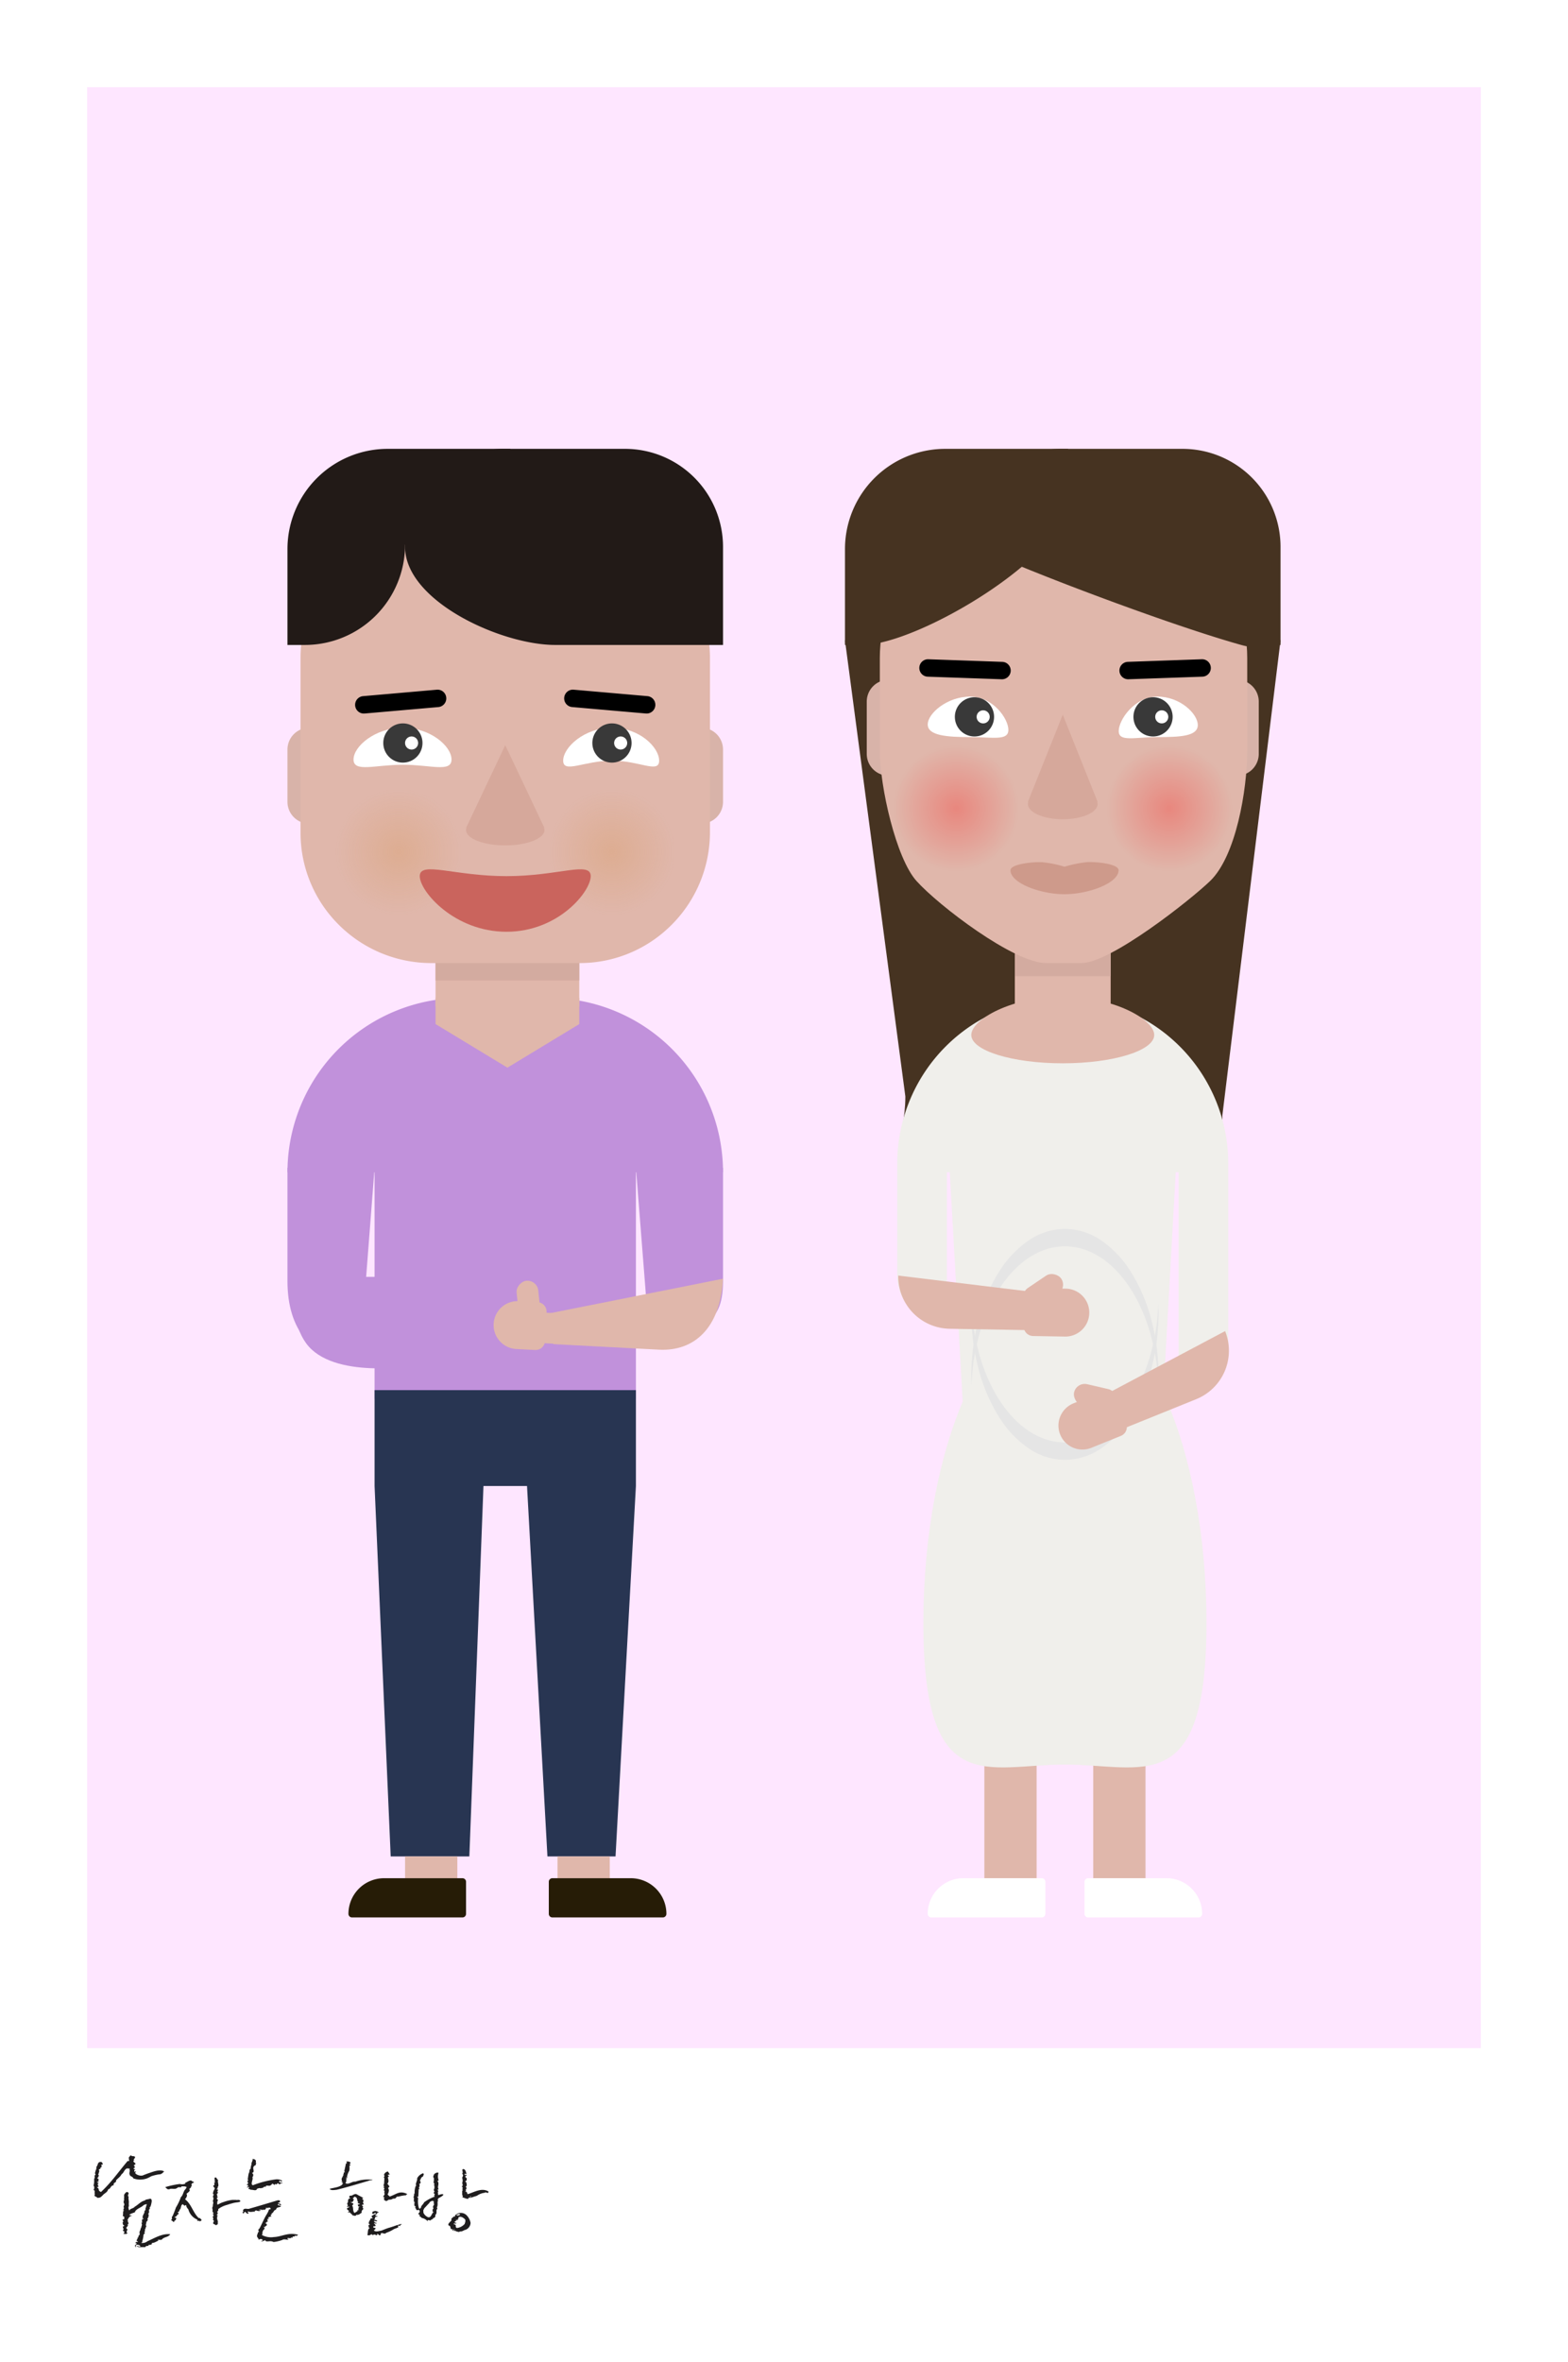 <svg xmlns="http://www.w3.org/2000/svg" xmlns:xlink="http://www.w3.org/1999/xlink" width="360" height="542" viewBox="0 0 360 542">
  <defs>
    <radialGradient id="radial-gradient" cx="0.5" cy="0.5" r="0.5" gradientUnits="objectBoundingBox">
      <stop offset="0" stop-color="red" stop-opacity="0.263"/>
      <stop offset="1" stop-color="red" stop-opacity="0"/>
    </radialGradient>
    <clipPath id="clip-path">
      <path id="패스_191" data-name="패스 191" d="M40,0H60a40,40,0,0,1,40,40V91H0V40A40,40,0,0,1,40,0Z" transform="translate(3435 764)" fill="#f0efeb"/>
    </clipPath>
    <radialGradient id="radial-gradient-3" cx="0.5" cy="0.5" r="0.5" gradientUnits="objectBoundingBox">
      <stop offset="0" stop-color="#d5904b" stop-opacity="0.263"/>
      <stop offset="1" stop-color="#d5904b" stop-opacity="0"/>
    </radialGradient>
  </defs>
  <g id="그룹_794" data-name="그룹 794" transform="translate(-3225 -3349)">
    <rect id="사각형_1194" data-name="사각형 1194" width="360" height="542" transform="translate(3225 3349)" fill="#fff"/>
    <rect id="사각형_1195" data-name="사각형 1195" width="320" height="450" transform="translate(3245 3369)" fill="#fee6ff"/>
    <g id="그룹_748" data-name="그룹 748" transform="translate(6 2995)">
      <path id="패스_201" data-name="패스 201" d="M0,0H100L86.633,109.108c0,10.2,4.413,9.96-6.633,9.96H20c-11.046,0-6.138-4.2-6.138-14.392Z" transform="translate(3413 500.932)" fill="#463321"/>
      <g id="그룹_458" data-name="그룹 458" transform="translate(-34)">
        <rect id="사각형_875" data-name="사각형 875" width="12" height="30" transform="translate(3479 755)" fill="#e0b7ab"/>
        <rect id="사각형_876" data-name="사각형 876" width="12" height="30" transform="translate(3504 755)" fill="#e0b7ab"/>
        <path id="사각형_874" data-name="사각형 874" d="M8.182,0h18A.818.818,0,0,1,27,.818V8.182A.818.818,0,0,1,26.182,9H.818A.818.818,0,0,1,0,8.182v0A8.182,8.182,0,0,1,8.182,0Z" transform="translate(3466 785)" fill="#fff"/>
        <path id="사각형_877" data-name="사각형 877" d="M.818,0h18A8.182,8.182,0,0,1,27,8.182v0A.818.818,0,0,1,26.182,9H.818A.818.818,0,0,1,0,8.182V.818A.818.818,0,0,1,.818,0Z" transform="translate(3502 785)" fill="#fff"/>
      </g>
      <path id="합치기_26" data-name="합치기 26" d="M20,92V40H0A40,40,0,0,1,40,0H60a40,40,0,0,1,40,40H80V92Z" transform="translate(3285 583)" fill="#c191db"/>
      <g id="그룹_448" data-name="그룹 448" transform="translate(-150 -181)">
        <path id="패스_30" data-name="패스 30" d="M0,0H33V15H0Z" transform="translate(3469 751)" fill="#e0b7ab"/>
        <path id="패스_31" data-name="패스 31" d="M0,0H33V9H0Z" transform="translate(3469 751)" fill="#d3aba0"/>
        <path id="패스_32" data-name="패스 32" d="M5,0V22a5,5,0,0,1-5-5V5A5,5,0,0,1,5,0Z" transform="translate(3435 702)" fill="#d8b3a9"/>
        <path id="패스_33" data-name="패스 33" d="M0,0A5,5,0,0,1,5,5V17a5,5,0,0,1-5,5Z" transform="translate(3530 702)" fill="#d8b3a9"/>
        <path id="패스_23" data-name="패스 23" d="M30,0H64A30,30,0,0,1,94,30V70A30.087,30.087,0,0,1,83.363,92.915,29.686,29.686,0,0,1,64,100H30A30.081,30.081,0,0,1,8.6,91.028,29.729,29.729,0,0,1,0,70V30A30,30,0,0,1,30,0Z" transform="translate(3438 656)" fill="#e0b7ab"/>
        <path id="패스_22" data-name="패스 22" d="M22.5,0h28A22.5,22.5,0,0,1,73,22.5V45H34.464C22.037,45,0,34.926,0,22.5A22.5,22.5,0,0,1,22.5,0Z" transform="translate(3462 638)" fill="#221a17"/>
        <path id="패스_19" data-name="패스 19" d="M23,0H51.221L27,22A23,23,0,0,1,4,45H0V23A23,23,0,0,1,23,0Z" transform="translate(3435 638)" fill="#221a17"/>
        <path id="패스_34" data-name="패스 34" d="M2,0H19a2,2,0,0,1,0,4H2A2,2,0,0,1,2,0Z" transform="matrix(0.996, -0.087, 0.087, 0.996, 3450.366, 694.923)"/>
        <path id="패스_35" data-name="패스 35" d="M2,0H19a2,2,0,0,1,0,4H2A2,2,0,0,1,2,0Z" transform="matrix(0.996, 0.087, -0.087, 0.996, 3498.714, 693.092)"/>
        <path id="패스_20" data-name="패스 20" d="M11.5,0c6.351,0,11.165,4.25,11.165,7.288s-4.814,1.2-11.165,1.2S.169,10.325.169,7.288,5.149,0,11.5,0Z" transform="translate(3450 702)" fill="#fff"/>
        <path id="패스_21" data-name="패스 21" d="M11.5,0c6.351,0,10.833,4.513,10.833,7.55s-4.482,0-10.833,0S.3,10.588.3,7.55,5.149,0,11.5,0Z" transform="translate(3498 702)" fill="#fff"/>
        <g id="그룹_462" data-name="그룹 462" transform="translate(0 -2)">
          <path id="패스_38" data-name="패스 38" d="M4.5,0A4.5,4.5,0,1,1,0,4.5,4.5,4.5,0,0,1,4.5,0Z" transform="translate(3457 703)" fill="#393939"/>
          <path id="패스_39" data-name="패스 39" d="M1.5,0A1.5,1.5,0,1,1,0,1.5,1.5,1.5,0,0,1,1.5,0Z" transform="translate(3462 706)" fill="#fff"/>
          <path id="패스_40" data-name="패스 40" d="M4.5,0A4.5,4.5,0,1,1,0,4.5,4.5,4.5,0,0,1,4.5,0Z" transform="translate(3505 703)" fill="#393939"/>
          <path id="패스_41" data-name="패스 41" d="M1.5,0A1.5,1.5,0,1,1,0,1.5,1.5,1.5,0,0,1,1.5,0Z" transform="translate(3510 706)" fill="#fff"/>
        </g>
        <path id="패스_36" data-name="패스 36" d="M9,0l9,19H0Z" transform="translate(3476 706)" fill="#d6a89b"/>
        <path id="패스_37" data-name="패스 37" d="M9,0c4.971,0,9,1.567,9,3.5S13.971,7,9,7,0,5.433,0,3.5,4.029,0,9,0Z" transform="translate(3476 722)" fill="#d6a89b"/>
      </g>
      <g id="그룹_453" data-name="그룹 453" transform="translate(-207 -181)">
        <path id="패스_43" data-name="패스 43" d="M0,0H22V15H0Z" transform="translate(3659 751)" fill="#e0b7ab"/>
        <path id="패스_44" data-name="패스 44" d="M0,0H22V8H0Z" transform="translate(3659 751)" fill="#d3aba0"/>
        <path id="패스_45" data-name="패스 45" d="M5,0V22a5,5,0,0,1-5-5V5A5,5,0,0,1,5,0Z" transform="translate(3625 691)" fill="#d8b3a9"/>
        <path id="패스_46" data-name="패스 46" d="M0,0A5,5,0,0,1,5,5V17a5,5,0,0,1-5,5Z" transform="translate(3710 691)" fill="#d8b3a9"/>
        <path id="패스_24" data-name="패스 24" d="M26.921,0H57.432C72.3,0,84.353,13.431,84.353,30V51.248c0,9.08-2.6,24.224-8.523,29.922C71.32,85.511,53,100,46.283,100H38.178c-7.419,0-24.69-13.2-29.753-18.829C3.73,75.956,0,59.549,0,51.248V30C0,13.431,12.053,0,26.921,0Z" transform="translate(3628 656)" fill="#e0b7ab"/>
        <path id="패스_27" data-name="패스 27" d="M22.5,0h28A22.5,22.5,0,0,1,73,22.5V45h0c-1.14,0-4.119,1.372-9.036,0C44.768,39.644,1.532,23.024-1.9,19.817-6.067,15.92,0,28.987,0,22.5A22.5,22.5,0,0,1,22.5,0Z" transform="translate(3647 638)" fill="#463321"/>
        <path id="패스_28" data-name="패스 28" d="M23,0H51.221V11.76C51.221,24.463,16.7,45,4,45H0V23A23,23,0,0,1,23,0Z" transform="translate(3620 638)" fill="#463321"/>
        <path id="패스_47" data-name="패스 47" d="M2,0H19a2,2,0,0,1,0,4H2A2,2,0,0,1,2,0Z" transform="matrix(0.999, 0.035, -0.035, 0.999, 3637.14, 686.214)"/>
        <path id="패스_25" data-name="패스 25" d="M2,0H19a2,2,0,0,1,0,4H2A2,2,0,0,1,2,0Z" transform="matrix(0.999, -0.035, 0.035, 0.999, 3682.945, 686.947)"/>
        <path id="패스_8" data-name="패스 8" d="M9.5,0c5.247,0,8.786,5.063,8.786,7.629S14.747,9.292,9.5,9.292-.229,8.963-.229,6.4,4.253,0,9.5,0Z" transform="translate(3639.229 694.854)" fill="#fff"/>
        <path id="패스_7" data-name="패스 7" d="M9.5,0c5.247,0,9.274,3.962,9.274,6.528S14.747,9.292,9.5,9.292.622,10.464.622,7.9,4.253,0,9.5,0Z" transform="translate(3682.229 694.854)" fill="#fff"/>
        <path id="패스_48" data-name="패스 48" d="M4.5,0A4.5,4.5,0,1,1,0,4.5,4.5,4.5,0,0,1,4.5,0Z" transform="translate(3645.229 695)" fill="#393939"/>
        <path id="패스_49" data-name="패스 49" d="M4.5,0A4.5,4.5,0,1,1,0,4.5,4.5,4.5,0,0,1,4.5,0Z" transform="translate(3686.229 695)" fill="#393939"/>
        <path id="패스_50" data-name="패스 50" d="M1.5,0A1.5,1.5,0,1,1,0,1.5,1.5,1.5,0,0,1,1.5,0Z" transform="translate(3650.229 698)" fill="#fff"/>
        <path id="패스_51" data-name="패스 51" d="M1.5,0A1.5,1.5,0,1,1,0,1.5,1.5,1.5,0,0,1,1.5,0Z" transform="translate(3691.229 698)" fill="#fff"/>
        <g id="그룹_358" data-name="그룹 358">
          <path id="패스_52" data-name="패스 52" d="M8,0l8,20H0Z" transform="translate(3662 699)" fill="#d6a89b"/>
          <path id="패스_53" data-name="패스 53" d="M8,0c4.418,0,8,1.567,8,3.5S12.418,7,8,7,0,5.433,0,3.5,3.582,0,8,0Z" transform="translate(3662 716)" fill="#d6a89b"/>
        </g>
        <path id="패스_26" data-name="패스 26" d="M9.625,3.5a28.433,28.433,0,0,1,5.163-1.055c2.115-.119,7.259.383,7.259,1.867,0,2.927-6.852,5.494-12.422,5.494s-12.4-2.567-12.4-5.494c0-1.34,4.519-1.907,7.059-1.867A25.08,25.08,0,0,1,9.625,3.5Z" transform="translate(3660.771 730.392)" fill="#ce9a8b"/>
        <path id="패스_54" data-name="패스 54" d="M14.5,0A14.5,14.5,0,1,1,0,14.5,14.5,14.5,0,0,1,14.5,0Z" transform="translate(3631 706)" fill="url(#radial-gradient)"/>
        <path id="패스_55" data-name="패스 55" d="M14.5,0A14.5,14.5,0,1,1,0,14.5,14.5,14.5,0,0,1,14.5,0Z" transform="translate(3680 706)" fill="url(#radial-gradient)"/>
      </g>
      <path id="합치기_28" data-name="합치기 28" d="M64.6,40H76V79.6A11.4,11.4,0,0,1,64.6,91ZM0,63.6V40H11.4V75A11.4,11.4,0,0,1,0,63.6ZM0,40V38a38,38,0,0,1,76,0v2Z" transform="translate(3425 583)" fill="#f0efeb"/>
      <path id="합치기_27" data-name="합치기 27" d="M0,4V-2H33V4L16.5,14Z" transform="translate(3319 585)" fill="#e0b7ab"/>
      <path id="합치기_29" data-name="합치기 29" d="M39.686,106,35,21H60l-4.679,85ZM3.7,106,0,21H25l-3.241,85ZM0,21V-1H60V21Z" transform="translate(3305 674)" fill="#283552"/>
      <rect id="사각형_939" data-name="사각형 939" width="12" height="5" transform="translate(3312 780)" fill="#e0b7ab"/>
      <rect id="사각형_940" data-name="사각형 940" width="12" height="5" transform="translate(3347 780)" fill="#e0b7ab"/>
      <path id="사각형_941" data-name="사각형 941" d="M8.182,0h18A.818.818,0,0,1,27,.818V8.182A.818.818,0,0,1,26.182,9H.818A.818.818,0,0,1,0,8.182v0A8.182,8.182,0,0,1,8.182,0Z" transform="translate(3299 785)" fill="#261c06"/>
      <path id="사각형_942" data-name="사각형 942" d="M.818,0h18A8.182,8.182,0,0,1,27,8.182v0A.818.818,0,0,1,26.182,9H.818A.818.818,0,0,1,0,8.182V.818A.818.818,0,0,1,.818,0Z" transform="translate(3345 785)" fill="#261c06"/>
      <path id="패스_188" data-name="패스 188" d="M14.5,0A14.5,14.5,0,1,1,0,14.5,14.5,14.5,0,0,1,14.5,0Z" transform="translate(3296 535)" fill="url(#radial-gradient-3)"/>
      <path id="패스_192" data-name="패스 192" d="M14.5,0A14.5,14.5,0,1,1,0,14.5,14.5,14.5,0,0,1,14.5,0Z" transform="translate(3345 535)" fill="url(#radial-gradient-3)"/>
      <path id="패스_200" data-name="패스 200" d="M32.5,0C50.449,0,65,32.877,65,73.433s-14.551,32.49-32.5,32.49S0,113.989,0,73.433,14.551,0,32.5,0Z" transform="translate(3431 653)" fill="#f0efeb"/>
      <path id="패스_202" data-name="패스 202" d="M21-2.305c11.6,0,21,5.215,21,8.805S32.6,13,21,13,0,10.09,0,6.5,9.4-2.305,21-2.305Z" transform="translate(3442 585)" fill="#e0b7ab"/>
      <path id="패스_203" data-name="패스 203" d="M0,0H52L48.292,66.294,3.642,64.538Z" transform="translate(3437 622)" fill="#f0efeb"/>
      <path id="빼기_15" data-name="빼기 15" d="M.037,36h0C.012,35.318,0,34.646,0,34A51.248,51.248,0,0,1,1.69,20.766,39.06,39.06,0,0,1,6.3,9.959a24.11,24.11,0,0,1,6.834-7.287A14.893,14.893,0,0,1,21.5,0a14.892,14.892,0,0,1,8.369,2.672A24.111,24.111,0,0,1,36.7,9.959a39.06,39.06,0,0,1,4.608,10.807A51.245,51.245,0,0,1,43,34c0,.656-.012,1.319-.036,1.973-.324-8.644-2.7-16.694-6.685-22.665C32.271,7.305,27.022,4,21.5,4S10.729,7.305,6.72,13.307C2.728,19.286.354,27.345.037,36Z" transform="translate(3442 636)" fill="#e5e5e5"/>
      <path id="빼기_16" data-name="빼기 16" d="M.037,36h0C.012,35.318,0,34.646,0,34A51.248,51.248,0,0,1,1.69,20.766,39.06,39.06,0,0,1,6.3,9.959a24.11,24.11,0,0,1,6.834-7.287A14.893,14.893,0,0,1,21.5,0a14.892,14.892,0,0,1,8.369,2.672A24.111,24.111,0,0,1,36.7,9.959a39.06,39.06,0,0,1,4.608,10.807A51.245,51.245,0,0,1,43,34c0,.656-.012,1.319-.036,1.973-.324-8.644-2.7-16.694-6.685-22.665C32.271,7.305,27.022,4,21.5,4S10.729,7.305,6.72,13.307C2.728,19.286.354,27.345.037,36Z" transform="translate(3485 689) rotate(180)" fill="#e5e5e5"/>
      <g id="그룹_459" data-name="그룹 459" transform="translate(-112.841 -124.827) rotate(1)">
        <path id="패스_198" data-name="패스 198" d="M0,0,32,3.324V12H12A12,12,0,0,1,0,0Z" transform="translate(3551 709.669)" fill="#e0b7ab"/>
        <g id="그룹_456" data-name="그룹 456" transform="translate(2701.293 4160.329) rotate(-90)">
          <g id="그룹_380" data-name="그룹 380" transform="translate(3437.329 878.707)">
            <path id="사각형_869" data-name="사각형 869" d="M2.2,0H8.8A2.2,2.2,0,0,1,11,2.2V9.5A5.5,5.5,0,0,1,5.5,15h0A5.5,5.5,0,0,1,0,9.5V2.2A2.2,2.2,0,0,1,2.2,0Z" fill="#e0b7ab"/>
            <rect id="사각형_870" data-name="사각형 870" width="10" height="5" rx="2.5" transform="matrix(-0.574, -0.819, 0.819, -0.574, 11.236, 9.849)" fill="#e0b7ab"/>
          </g>
          <rect id="사각형_872" data-name="사각형 872" width="7" height="3" transform="translate(3439 876)" fill="#e0b7ab"/>
        </g>
      </g>
      <g id="그룹_460" data-name="그룹 460" transform="translate(-128.467 1360.155) rotate(-22)">
        <path id="패스_199" data-name="패스 199" d="M32,0,0,3.324V12H20A12,12,0,0,0,32,0Z" transform="translate(3595 709.669)" fill="#e0b7ab"/>
        <g id="그룹_457" data-name="그룹 457" transform="translate(3583 723) rotate(-90)">
          <g id="그룹_380-2" data-name="그룹 380" transform="translate(0 0)">
            <path id="사각형_869-2" data-name="사각형 869" d="M5.5,0h0A5.5,5.5,0,0,1,11,5.5v7.3A2.2,2.2,0,0,1,8.8,15H2.2A2.2,2.2,0,0,1,0,12.8V5.5A5.5,5.5,0,0,1,5.5,0Z" transform="translate(0 0)" fill="#e0b7ab"/>
            <rect id="사각형_870-2" data-name="사각형 870" width="10" height="5" rx="2.5" transform="matrix(-0.574, 0.819, -0.819, -0.574, 15.331, 8.019)" fill="#e0b7ab"/>
          </g>
          <rect id="사각형_872-2" data-name="사각형 872" width="7" height="3" transform="translate(1.671 14.707)" fill="#e0b7ab"/>
        </g>
      </g>
      <g id="그룹_461" data-name="그룹 461" transform="translate(-184.345 -505.604)">
        <path id="패스_131" data-name="패스 131" d="M20.863.707c11.946,0,19.346-3.524,19.346,0S32.809,13.47,20.863,13.47.957,4.232.957.707,8.916.707,20.863.707Z" transform="translate(3498.762 1059.948)" fill="#ca645d"/>
      </g>
      <path id="패스_205" data-name="패스 205" d="M0,0H20L16.566,44.342C5.52,44.342,0,37.046,0,26Z" transform="translate(3285 622)" fill="#c191db"/>
      <path id="패스_204" data-name="패스 204" d="M0,0H20V26c0,11.046-6.033,11.1-17.079,11.1Z" transform="translate(3365 622)" fill="#c191db"/>
      <g id="그룹_463" data-name="그룹 463" transform="translate(-201.004 -246.109) rotate(3)">
        <path id="패스_199-2" data-name="패스 199" d="M38.179,3.628-2.122,13.88.086,20.658H24.344C32.382,20.658,38.179,15.037,38.179,3.628Z" transform="translate(3589.675 701.011)" fill="#e0b7ab"/>
        <g id="그룹_457-2" data-name="그룹 457" transform="translate(3572.805 723.233) rotate(-90)">
          <g id="그룹_380-3" data-name="그룹 380" transform="translate(0 0)">
            <path id="사각형_869-3" data-name="사각형 869" d="M5.5,0h0A5.5,5.5,0,0,1,11,5.5V9.8A2.2,2.2,0,0,1,8.8,12H2.2A2.2,2.2,0,0,1,0,9.8V5.5A5.5,5.5,0,0,1,5.5,0Z" transform="translate(0 3)" fill="#e0b7ab"/>
            <rect id="사각형_870-3" data-name="사각형 870" width="10" height="5" rx="2.5" transform="translate(16.148 12.439) rotate(171)" fill="#e0b7ab"/>
          </g>
          <rect id="사각형_872-3" data-name="사각형 872" width="7" height="3" transform="translate(1.671 14.707)" fill="#e0b7ab"/>
        </g>
      </g>
      <path id="패스_206" data-name="패스 206" d="M0,0H27V21H20c-5.236,0-11.653-.82-15.437-4.318C.826,13.233,0,6.81,0,1Z" transform="translate(3286 647)" fill="#c191db"/>
    </g>
    <path id="패스_1028" data-name="패스 1028" d="M10.322-18.226c-.546-.364-.312-.026-.65.156-.208.182,0,.806,0,.962H9.308c-2.158,2.548-3.77,4.94-6.136,7.124l-.364-.234a.51.51,0,0,1-.13-.338c-.026-.338-.39-.442-.39-.546,0-.156.208,0,.208,0,.338-.338-.208-.338,0-.7-.208-.182.338-.182.182-.182-.182-.182-.39-.182-.39-.364h.39L2.5-12.714h.182c0-.364-.39-.364-.39-.52.39,0,.208-.39.39-.39,0-.156,0-.338-.182-.338.182-.182.182-.546.338-.91-.546-.364.546-.364.182-.728.546,0,.208-.728.208-.546.156-.338.546,0,.338-.338-.182-.546-.494-.39-.676-.39-.546.182-.364.728-.754,1.092,0,.182,0,.728-.156.728,0,.364-.364.728,0,1.092-.546.182,0,.728-.364.884v.91c0,.182-.182.364,0,.364-.364.364.182.546,0,.91v.182a.162.162,0,0,1-.182.156l.182.208c.26-.078,0,.728.182.884-.364.546.338.442.546.806.728,0,.806-.156,1.352-.7.364-.39.962-.546,1.144-1.274.546,0,.546-.91,1.274-.91-.182-.728.7-.546.52-1.092.39-.52.91-.728,1.274-1.43.546-.364.546-.91,1.092-1.274.156-.156.676,0,.858,0l-.182.182c.338.182-.208.936.182,1.3-.182.182.728.338.728.728a4.594,4.594,0,0,0,3.12.026,6.963,6.963,0,0,0,.988-.494,10.139,10.139,0,0,1,1.82-.442c.546,0,.806-.312,1.17-.676-.936-.572-2.5.052-3.432.364-.312.1-1.092.39-1.326.494-.65.338-1.82-.156-1.9-.546a.635.635,0,0,0,.182-.364c-.182,0-.182.182-.338.182v-.182c-.208-.182.156-.364.156-.364,0-.156-.364,0-.364-.364h.208c.156-.338,0-.546-.208-.546l.208-.182c.7-.364-.39-.546-.208-.884a.2.2,0,0,1,.208-.208l-.208-.156a.894.894,0,0,0,.364-.572C10.868-18.226,10.478-18.226,10.322-18.226ZM9.542-9.7c-.182-.364-.52-.442-.884.1-.338.338-.052.676-.208,1.2l.078.208c-.182.182-.182.832,0,.832v.182c.1.52-.286.026-.078.884a1.037,1.037,0,0,1-.182.442l.26.182H8.346c-.182.364,0,.832-.182,1.2a.635.635,0,0,1,.364.182v.52c-.182,0-.182.182-.364,0,0,.364,0,.364.182.546l-.182.182c0,.156,0,.7.364.7,0,.182-.182.182-.364.338.182.182,0,.364.182.364a.669.669,0,0,1-.182.546.672.672,0,0,1,.364.156v.182c.156.182-.182.182-.182.364.7,0,.416.182.962-.182L9-.754c.182-.182.13-.52.312-.7A.346.346,0,0,1,9-1.82c.182-.182.494-.52.312-.7s.182,0,.182-.182v-.182c0-.156-.364-.338,0-.52-.182,0-.208,0-.208-.182.338-.7.6-.936,1.118-.936l-.728-.182c.182-.338,1.17-.52,1.352-.7v-.156c.546-.728,1.3-.78,2.028-1.482.156,0,.494-.26.676-.078-.182.182-.234.884-.416,1.066h.182l-.364.52c.182.364-.546.884-.364,1.586h.182c0,.182-.182.182-.364.182,0,.182,0,.182.182.182-.52.182.182.546-.338.7.338.364,0,.728,0,1.066l-.156.208c0,.546-.39.676-.208,1.04l-.026.364a.153.153,0,0,1-.156.156c-.182.182,0,.546-.338.546.156.338-.182.338-.182.7l.338.182c-.156.182-.52,0-.52.182-.182.182,0,.208.182.208,0,.338-.364.338-.364.52,0,.286.13.364.26.364a.371.371,0,0,1,.1-.546c.182,0,.7,0,.884.364-.364.182-.546-.182-.884,0a1.833,1.833,0,0,0,.884.182H13.39c0-.364.546-.182.728-.364,0-.364.338,0,.338-.182l.338-.052a.672.672,0,0,1,.156-.364c.546,0,.91-.338,1.43-.52L16.2.988h.884c.546-.7,1.326-.546,1.846-1.092.182-.156.182-.208,0-.208C17.16-.468,15.47.6,13.858,1.3a1.857,1.857,0,0,1-1.4.39c0-.156.364-.156.182-.338a6.076,6.076,0,0,0,.312-1.56l.338-.364L13.1-.754c.364-.182,0-.7.364-.884-.182-.182.364-.52,0-.7l.182-.884c.182,0,.182-.364.364-.364l-.182-.182c0-.182.182-.182.182-.338l.156-.546a.453.453,0,0,1,.182-.7H14.17c.182-.364-.156-.52.182-.7,0-.182.182-.364,0-.364a.178.178,0,0,1,.182-.182,5.626,5.626,0,0,0,.312-1.378c-.1-.26,0-.494-.494-.468-.338.182-.78.052-1.144.416-.884.182-1.56,1.04-2.262,1.4-.182.338-1.092.52-1.092.676l-.182.182A1.67,1.67,0,0,1,9.49-6.6l.1-.078-.026-.676.026-.39-.1-.832.052-.338C9.2-9.1,9.542-9.516,9.542-9.7Zm1.82,12.35h-.1C11.31,2.678,11.362,2.7,11.362,2.652Zm18.72-15.418c-.416-.182-.286-.754-.806-.494a1.155,1.155,0,0,0,.078.65l-.13-.026.13.338s-.026,0-.026.156l-.156-.026.078.494-.13.13-.208.13c.156.026.13.312.13.312l.156.052c.26.312-.052.442-.052.6a1.929,1.929,0,0,0-.26.91c.468.052-.234.6.078.78.13.364-.078.624-.1.936.286.208-.1.78.026,1.092-.364.468.078.806-.13,1.092,0,.156.286.338.13.494h.156c-.026.156-.026.156-.182.156,0,.156.416.52-.052.624.13.312.234.494.052.78.624.234-.234.624.208.962.468.052.338.468.858.052a.216.216,0,0,0,.052-.312c.208-.468-.39-1.014-.026-1.456H29.8s.026-.156.156-.156l.026-.156c-.468-.026.026-.312.052-.468l-.156-.234c.026-.286.364-.364.208-.7a5.6,5.6,0,0,1,1.976-.962l.806-.26.312-.078a6.774,6.774,0,0,1,.858-.208c.416-.078.988-.052,1.17-.338-.286-.494-.728-.156-1.014-.286h-.78a8.84,8.84,0,0,0-2.08.494c-.676.182-1.248.6-1.43.6l-.026-.416V-7.7c.026-.156.26-.442.078-.6A.153.153,0,0,1,29.8-8.45a3.288,3.288,0,0,1,.026-.416.749.749,0,0,1,.13.416l.026-.416a.153.153,0,0,0-.156-.156l.052-.312-.13-.156c0-.156.312.026.156-.156l.182-.286-.156-.026c-.1-.312.208-.286.078-.624a1.266,1.266,0,0,1-.312-.026l.338-.286-.13-.156C30.446-11.466,29.874-12.168,30.082-12.766Zm-5.564.65c.026-.338-.286-.13-.6-.52-.546-.052-.962.416-1.508.572a.153.153,0,0,1,.156.156,1.965,1.965,0,0,1-1.274.078,20.172,20.172,0,0,0-3.38.728c.364.208.416.6.988.468.6-.286,1.248.182,1.846-.338.416-.312.91.156.936-.364.182.156.91-.1,1.2.286a.462.462,0,0,0-.208.338c-.624.468-.546,1.378-1.144,1.9a12.723,12.723,0,0,1-1.144,2.392c-.234.7-.52,1.4-.754,1.924-.182.156-.26.6-.078.65a.662.662,0,0,0-.26.312,1.659,1.659,0,0,1,.468.364c.338.234.234-.52.546-.286l.052-.182A.635.635,0,0,1,20.54-4l-.52-.182c.182-.026.442-.338.416-.156l.234-.364.39-.312-.338-.416c.338.234.39-.312.6-.468l-.182-.026c.546-.1.234-.988.806-1.274l.494.416.026-.182c.182,0,.364.026.338.208-.078.078.208.494.442.754A3.513,3.513,0,0,0,25.4-3.614l-.182.13c.208.13.338.208.572.026l-.052.182c.364.026.416-.156.6-.286-.182-.026-.312-.572-.7-.442C24.31-5.226,23.972-7.2,22.49-8.32c.234-.312.65-.832.312-1.248l.39-.312c.208-.208.6-.494.234-.754l.468-.468c-.182-.182.364-.312.052-.546A.531.531,0,0,1,24.518-12.116Zm19.76,4.368c.1-.364-.234-.338-.52-.338-2.158.65-4.42,1.326-6.6,1.95-.39.1-1.04-.234-1.326.26-.026.182-.13.26.078.338a.157.157,0,0,1-.208.13l-.026.182c.156.052.13.208.338.078.338-.884.572.6,1.092-.026l-.338-.234h.156l.052-.156c.52.312,1.092,0,1.638.1l-.156-.182.364-.13a1.209,1.209,0,0,0,1.118.026l-.546-.078a1.1,1.1,0,0,1,.91-.026l.208-.13c.312.26.39-.078.6-.234L41-6.422c.468.286.858-.234,1.118.182.13.364-.338.13-.364.286a4.884,4.884,0,0,1-.572,1.17c-.6.988-.988,2-1.612,3.172-.208.13-.416.442-.078.7l-.234.13c-.156.7-.52.858.1,1.508,0,0-.078.182.1.208.312-.234.858-.182.858.234l-.39.052c.286.26.572-.026.962-.156.13.234.13.234.312.26.52.078.936-.182,1.612.156a8.636,8.636,0,0,0,2-.468c.39-.286,1.066,0,1.456-.078l-.338-.26c.286-.286.728.182,1.014-.286a.227.227,0,0,0,.338.052L47.138.416c.078-.364.39-.1.6-.234L47.58,0a2.369,2.369,0,0,0,.65.052A.152.152,0,0,1,48.412-.1c0-.156-.052-.1-.442-.182-2-.39-3.432.572-5.07.624A4.368,4.368,0,0,1,40.118-.13c.286-.312,0-.624.26-.91l.026-.182.208-.156c.26-.338.078-.364-.052-.572a.255.255,0,0,1,.364.052v-.156c-.156-.052.026-.182.208-.13.26-.338.13-.546-.234-.624.052-.182.416-.1.26-.312l.39-.1c-.338-.208.078-.52-.234-.572l.494-.078c-.026,0-.156-.052-.286-.26.39-.1.442-.286.806-.208l-.26-.416c.13.13.26-.156.364-.1L42.3-5.07c.52-.052.494-.806,1.066-.858.182-.728.65-.416,1.066-.728.078-.078.078-.208-.026-.182l-.286-.052-.364-.1c.078-.494.52.13.754,0l.026-.156c-.182-.078-.338-.286-.546-.156l-.156-.182a.944.944,0,0,1,.416-.13Zm-5.512-9.334c-.1-.39-.416-.468-.78-.494.078.546-.338.806-.234,1.222a3.362,3.362,0,0,0-.208,1.04c-.442.26-.156.676-.416.988l-.052.182c-.1.52-.13.806-.208,1.352l.156.026c-.026.156-.26.286-.26.286l.13.234c.13.208.1.364-.312.65.182.052.39-.1.338.078.156.208-.052.364-.234.338.13.39.39-.13.52.1a.5.5,0,0,1-.208.312c.286.234.286,0,.572.286.39-.13,1.3.416,1.456-.286.182.052.494-.26.806-.052.208-.156.6-.052.624-.234.208-.156.39-.26.546-.052-.026-.728.91,0,1.222-.52.364-.078.052-.312.39-.26.182.052.442.468.52.1a.287.287,0,0,1,.364.1l.234-.338c.182.026.338.26.52.312.026-.338.572-.26.624-.416-.182-.078-.416.078-.6-.1-.156-.052-.234-.052-.208-.234l.208-.13a.18.18,0,0,1,.156.208l.416-.156a2.454,2.454,0,0,0-1.4-.364,22.162,22.162,0,0,0-5.356,1.352c-.676-.1.026-1.3-.1-1.69,0,0-.13-.208.026-.182.1-.364.312-.494-.156-.936.988-.312-.468-1.326.936-1.846-.286-.208.234-.286-.078-.52Zm30.68,3.016a4.07,4.07,0,0,0-.416-.65c-.338.156-.676.208-.884.832l.156.156c0,.156-.364.468-.052.468,0,.312-.052.936-.052,1.248-.026.312-.364.676.1.7-.182.156-.338.156-.182.312.312.156-.052.624-.052.624.624.208-.156.312.286.624l-.208.13.182.026c0,.312-.338.468-.338.78H68.3L68.12-8.5l.13.156-.182.156h.182c.572.676.806-.208,1.248-.026.806-.13.338-.182.962-.286.468.156.52-.624.962-.416a8.383,8.383,0,0,1,1.9-.338c-.1-.234-.156-.234.156-.156a.145.145,0,0,0-.1-.182c-1.69-.754-2.314.1-3.926.65-.156-.312-.468-.234-.416-.7.156,0,.156-.156.156-.312a.906.906,0,0,0-.1-.936l.338-.364c-.156-.156-.286-.494-.572-.676H69a1.373,1.373,0,0,0,.208-.754l-.156-.026.156-.13c-.156-.156-.13-.468-.13-.624h.156c.182-.286-.286-.182-.13-.468C69.186-14.144,69.42-13.754,69.446-14.066ZM67-5.278a1.463,1.463,0,0,0-.936-.364c-.364.182-.6,0-.6.572.39.364.416-.39.962,0a5.4,5.4,0,0,0-1.04.546c-.182.182,0,.182.182.572H65.1c0,.364-.572.728-.39,1.3,0,0,.208,0,.208.182-.572,0-.208.364-.208.754l.1-.078.1.078c-.572.182-.39,1.092-.572,1.638h.182c.572.182.676-.546,1.04,0,.572-.364.494,0,1.04,0V-.442c.208.182.39.182.39.364a.669.669,0,0,0,.546-.182h-.182c.182-.754.936.182,1.3-.364a7.964,7.964,0,0,0,1.586-.728c.442-.312.91-.286,1.274-.65l-.182-.182c.182-.208.364,0,.546,0v-.208l.39-.182c-.39-.182-.754.182-1.118.182-2.626.936-1.17.286-3.614,1.274-.364,0-1.118.364-1.664,0,0-.182.364-.364.364-.546-.182-.208-.546,0-.546-.39.182-.182.364,0,.546-.182,0-.182-.182-.364-.364-.546.182-.208.364.182.546,0V-2.99c-.182.208-.364-.052-.546-.234,0-.364.546.182.754-.182l-.39-.182c-.728,0,.182-.364-.182-.572a.7.7,0,0,1,.572-.182v-.182c-.208.182-.39-.182-.572-.182.364-.182.572-.182.572-.572ZM63.414-8.606c-.468-.338-.988-.52-1.456-.832-.65-.338-1.066.442-1.534.26-.312.156-.338.494-.026.494v.156c-.494,0-.494.468-.52.806.156.156-.468.286,0,.624h-.156l.156.182a.153.153,0,0,1-.156.156L59.7-6.6c.156.156.182-.156.494,0-.182.312-.338.156-.494.312-.156.338.312.494.468.65l-.338.312h.494c.156.338.546.364.546.676.338,0,.78.338.962-.13.494.156.884-.286,1.222-.468-.13-.468.182-.624.338-.806a.149.149,0,0,1,.1-.156h-.1a.293.293,0,0,1,0-.468c-.13-.156-.312-.156-.312-.338l.468-.156a.153.153,0,0,0-.156-.156c0-.156-.156-.156,0-.312l.026-.338c.156-.156-.156-.312-.312-.468ZM60.476-16.77a1.109,1.109,0,0,0-.936-.208c-.026.156.13.208.1.364,0,0-.182.156-.182-.052l-.416,1.9.156.208c-.546.1-.1.468-.442.6l.13.13c-.338.156-.078.52-.39.468.13.182-.208.442-.052.468.13.234-.052.338-.052.338l.286.234c-.182.13-.182.13-.338.078.13.182.312.078.416.26-.026.13-.156.1-.182.286-.754.676-1.9.676-2.912.988.416.416.936.26,1.612.208,2.5-.6,4.888-1.352,7.41-2.08.208-.156.676-.026.858-.208a8.49,8.49,0,0,0-3.952.416c-.806-.1-1.534.78-2.314.338.338-.1-.1-.364.208-.286l.052-.312c.026-.182,0,0-.13-.208l.338-.286-.312-.026c.026-.156.026-.182.182-.156l.234-.156H59.67a3.757,3.757,0,0,1,.52-1.4,3.216,3.216,0,0,0,.026-1.118s.156-.156.312-.1c-.13-.182-.286-.208-.26-.364C60.424-16.432,60.45-16.614,60.476-16.77Zm1.638,9.2c0,.312.39.13.546.312l-.546.182c.182.182,0,.182.13.364l.39.156c-.546,0-.182.39-.416.624l.234.156c-.234,0-.39-.156-.39,0-.026.1.052.13.078.13-.13.052-.624.442-.754.442-.494-.468-.156-1.326-.572-1.69.1-.026.572-.416.1-.572h-.13s0-.13-.208-.13h-.156c.156-.182.624.078.676-.442l.182-.182C61.1-8.4,61.1-8.528,60.918-8.4l.468-.52c.858.208.416.78.91,1.352ZM80.7-14.378c-.468-.182-.754.078-1.066.338-.052.312-.338.624-.026.78a3.253,3.253,0,0,1-.078,1.118c.286.156-.026.156.26.312l-.156.13a1.524,1.524,0,0,1,.1.78v.156l-.182.182c.156-.026-.026.468.286.494l-.182.1c-.156.338,0,.312.182.52l-.208.39c.156,0,.156,0,.156.156a9.179,9.179,0,0,0-2.418,1.3c-.182.468-.832.91-.676,1.2-.156.026-.208.39-.494.182a5.512,5.512,0,0,1-.182-2.34l-.286-.338a1.266,1.266,0,0,1,.312.026l.078-1.56-.156-.026c.156.026.182-.13.338-.26l-.13-.182c.026-.156.338-.6.052-.91.494-.156.364-.494.182-.78.234-.338.234-.806.7-.91.026-.312.364-.416.052-.78a2.414,2.414,0,0,0-1.378,1.144c.078.65-.572,1.352-.156,1.742l-.156-.026a3.982,3.982,0,0,0-.26,1.82h-.156c.156.468-.364.936.1,1.092H75.01c.1.312-.208.624.234.806l-.312.13.312.026c0,.156-.338.442-.026.442l-.156.156c.156.156.234.208.39.39-.338.234.13.312.1.624.234.338.65-.13.728.182.312.52-.312.468-.182.936.156,0,.286.052.286.208l-.156.1a3.7,3.7,0,0,1,.624.494,2.292,2.292,0,0,1,1.326.754l.026-.312c.156.156.468,0,.624.182,0-.156.286-.286.624-.416L79.352-4c.286.026.468-.13.624-.416-.156-.338.182-.442.182-.6.182-.468-.1-.806.234-1.092,0-.156.026-.312-.13-.312.312-.338.182-1.092.208-1.4.156-.182.156-.338,0-.312l.052-.182c.052-.052.078-.208.208-.286,1.69-.858,1.014-1.066.234-.78l-.364.1a5.684,5.684,0,0,0-.078-.728c.156,0,.13-.026.13-.026-.156-.156.026-.468-.286-.442l.338-.156c-.416-.65.312-1.222-.286-1.9.156,0,.156-.156.312-.13A2.293,2.293,0,0,1,80.7-14.378Zm-.988,6.656c-.156-.052-.156-.052-.182.1l.156.208-.156-.026c.312.338-.026.468-.026.624-.312.312.286.65-.208.78.156.156-.208.468.26.65-.494.286-.52,1.378-1.3,1.17a2.074,2.074,0,0,1-1.04-1.014l-.026-.624.13-.182a.525.525,0,0,1,.13-.26c.312-.312.832-.91,1.144-1.2l.026-.156C78.936-7.8,79.274-8.216,79.716-7.722ZM87.1-14.17c-.156-.468-.208-1.092-.832-1.092-.312.312.156.624-.156,1.092l.156.156c.156.312-.156.624-.156.78.156.312,0,.468.156.624a1.332,1.332,0,0,0,0,1.092l-.156.156c-.156,0,0,.312.156.312-.156.156,0,.468-.156.468l.156.156-.156.156v.78c0,.312.312.546,0,.7.624.156,1.04.468,1.508.312l-.156-.156h.156a.216.216,0,0,1,.312,0l1.56-.494a3.905,3.905,0,0,1,1.872-.7c.156-.312.624.338.78-.13v-.156c-1.56-.936-3.224.156-4.784.624l-.26-.624-.156.156-.052-.208.13-.208-.13-.1.208-.26a.573.573,0,0,0-.156-.468.153.153,0,0,1,.156-.156c.156-.156,0-.468,0-.624v-.156l-.312-.312.312-.156c0-.156.156-.468,0-.624-.312,0-.156-.312-.312-.468H87.1c.156-.312-.312-.156-.468-.312C86.632-14.326,87.1-14.014,87.1-14.17Zm.832,5.226.208-.078-.052.234h-.156Zm-.884,4.212A1.853,1.853,0,0,0,84.37-4.5h.156c0,.286-.468,0-.468.286-.312.156-.572.494-.364.676-.39.52-.988.832-.676,1.248.676,0,.13,1.17.988.754l-.182.286c.312.312.364-.312.52-.156,0,.13-.156.26-.156.26.156.312.442-.26.442.182h.208c.13.13.286,0,.286.13.156,0,.494,0,.494-.13.494.13.936-.338,1.222-.338a1.778,1.778,0,0,0,1.2-1.612A3.33,3.33,0,0,0,87.048-4.732ZM86.84-3.614c0,.364,0,.65-.13.754V-2.7a2.783,2.783,0,0,1-1.768.962c-.6-.13,0-.7-.6-.832h-.13V-2.86a.47.47,0,0,0,.624,0c-.234-.1-.338,0-.494-.286l.156-.1.338-.234-.234-.13h.234c.1,0,.1.13.234,0h.182c-.182-.1-.182-.1-.312-.1l.312-.156v-.312C85.826-4.576,86.554-3.978,86.84-3.614ZM85.618-4.758c-.078.026-.624.338-.858,0C85.2-4.888,85.566-5.148,85.618-4.758Z" transform="translate(3245 3862)" fill="#1f1d1e"/>
  </g>
</svg>
